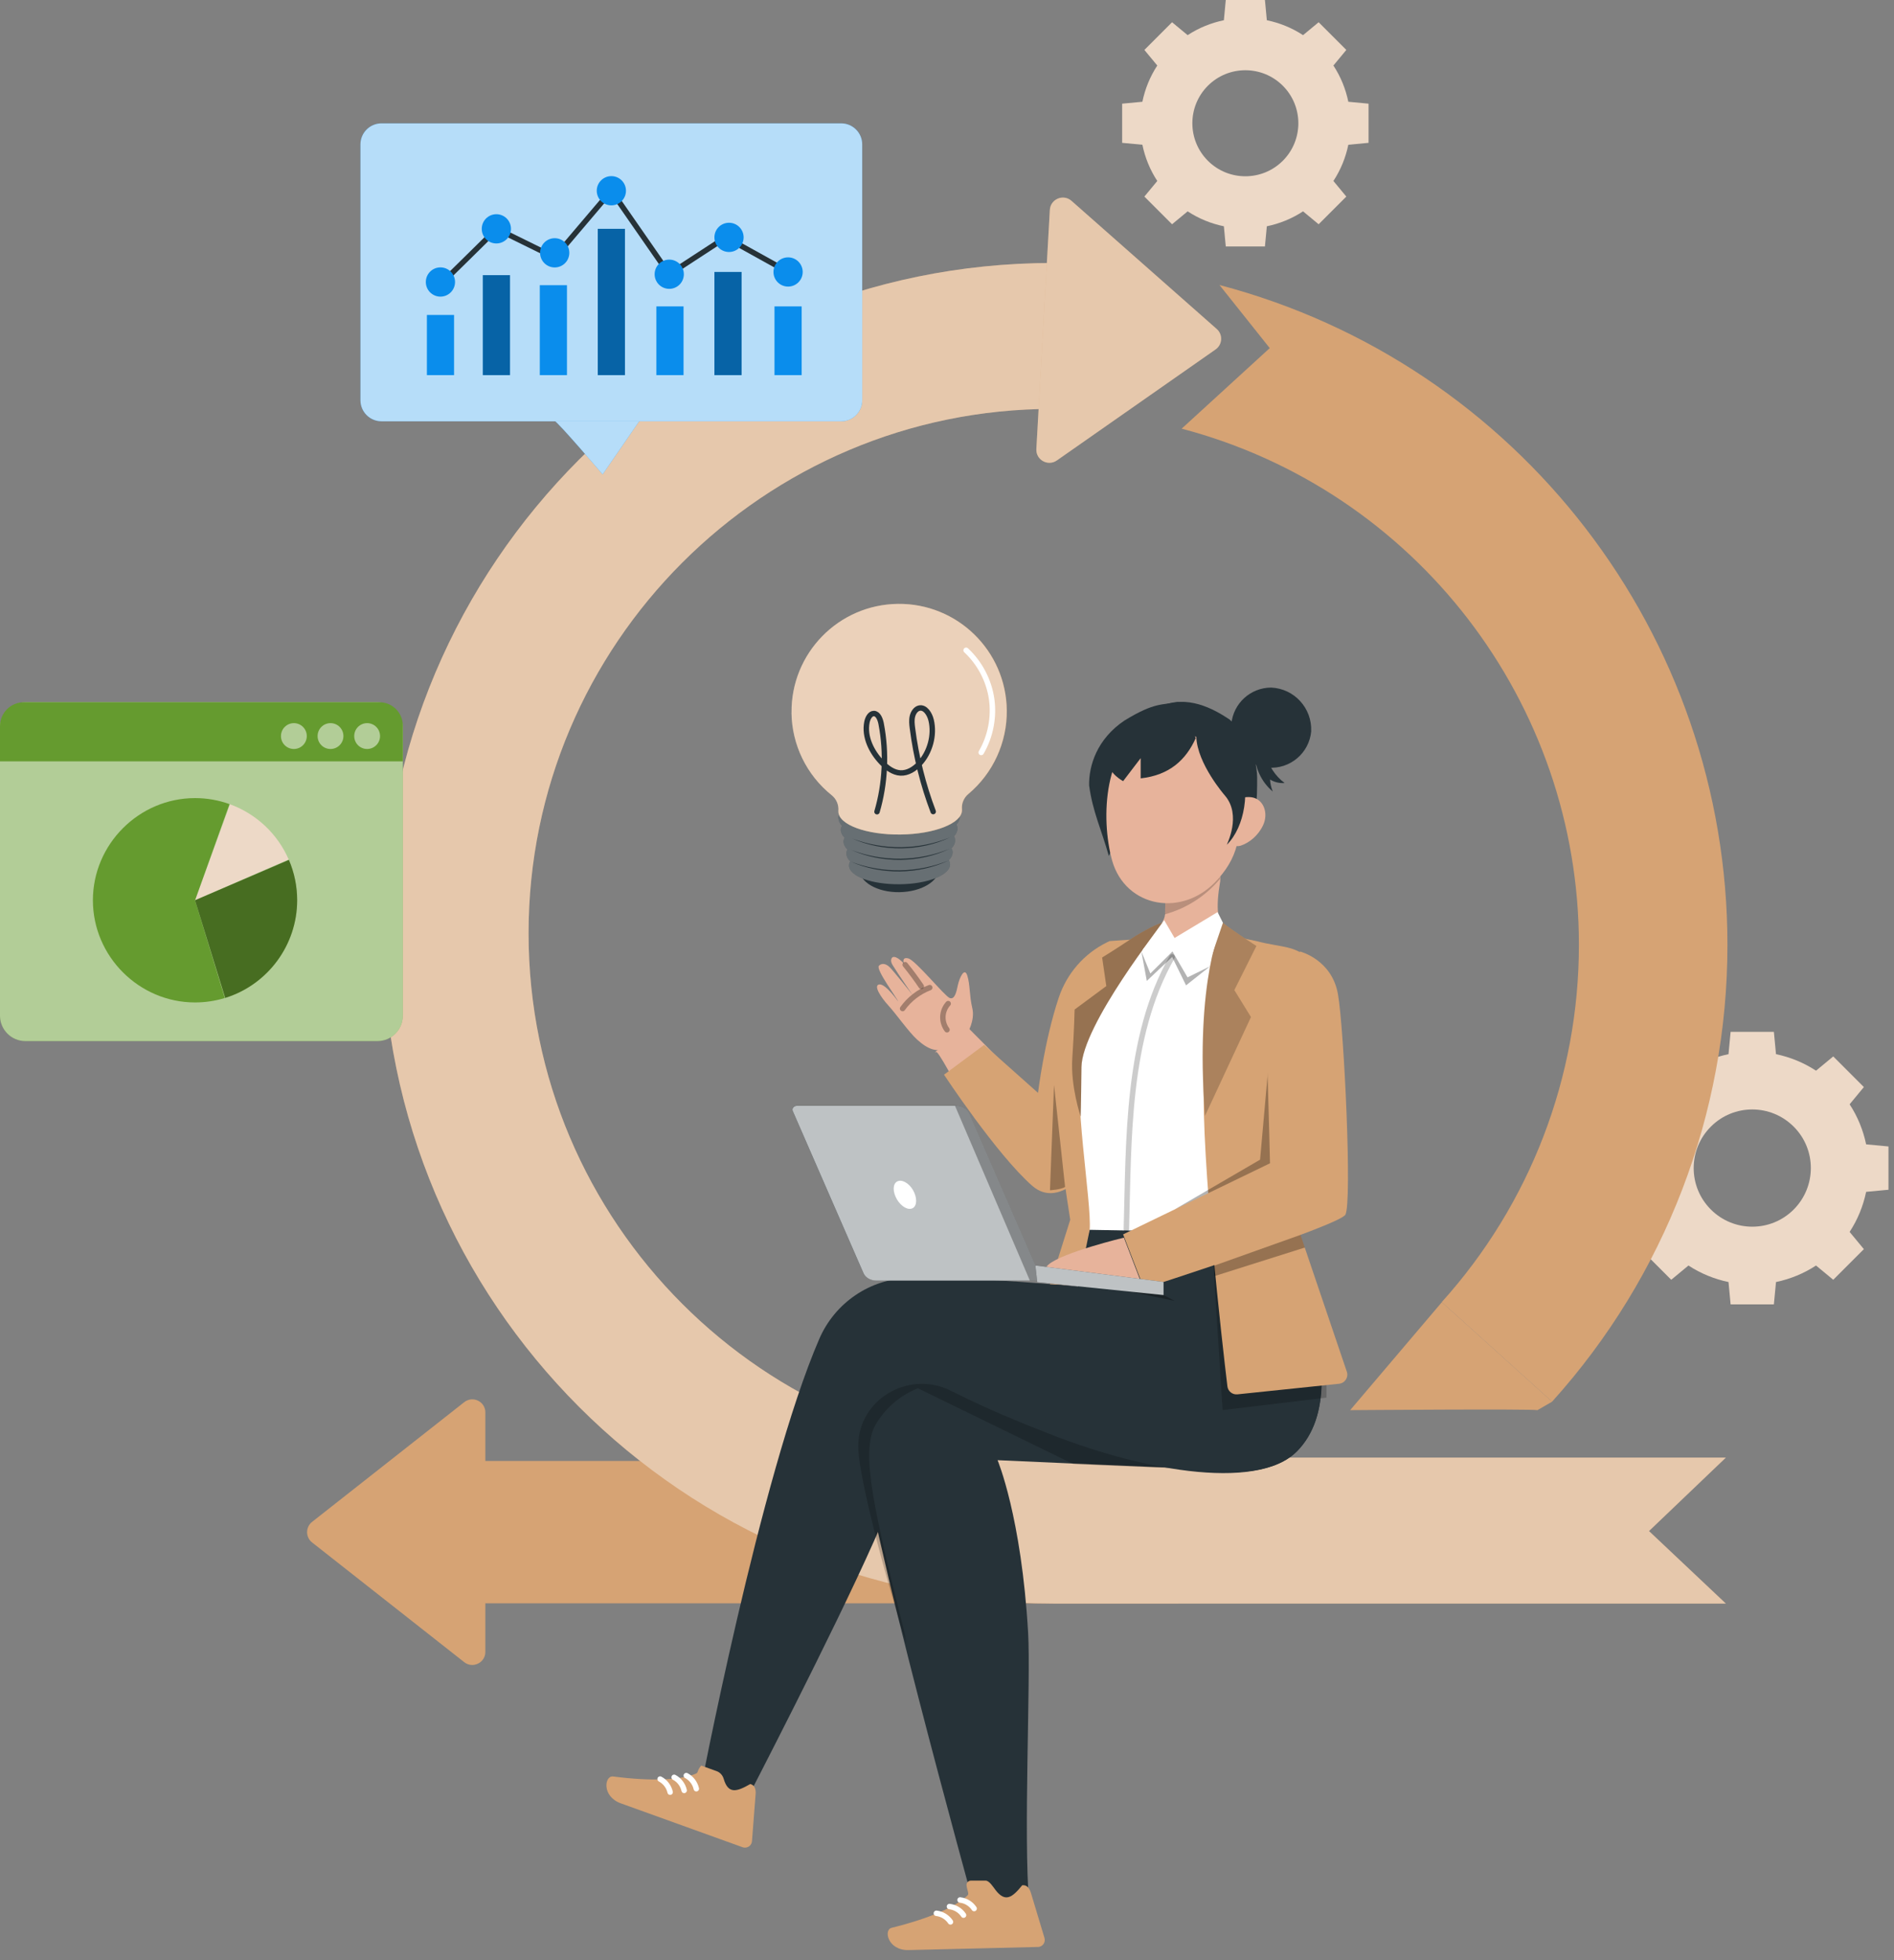 <?xml version="1.0" encoding="UTF-8"?> <svg xmlns="http://www.w3.org/2000/svg" width="174" height="180" viewBox="0 0 174 180" fill="none"><rect x="0" y="0" width="174" height="180" fill="#808080" stroke="none"/><path d="M122.499 6.017C123.175 7.048 123.629 8.177 123.87 9.345L125.727 9.52V13.117L123.87 13.292C123.629 14.459 123.175 15.589 122.499 16.619L123.685 18.051L121.142 20.594L119.71 19.408C118.68 20.084 117.55 20.538 116.383 20.779L116.208 22.636H112.611L112.436 20.779C111.268 20.538 110.139 20.084 109.108 19.408L107.676 20.594L105.133 18.051L106.319 16.619C105.643 15.589 105.19 14.459 104.949 13.292L103.091 13.117V9.52L104.949 9.345C105.19 8.177 105.643 7.048 106.319 6.017L105.133 4.585L107.676 2.042L109.108 3.228C110.139 2.552 111.268 2.099 112.436 1.858L112.611 0H116.208L116.383 1.858C117.55 2.099 118.68 2.552 119.71 3.228L121.142 2.042L123.685 4.585L122.499 6.017ZM110.966 7.875C109.066 9.775 109.066 12.861 110.966 14.762C112.866 16.662 115.952 16.662 117.853 14.762C119.753 12.861 119.753 9.775 117.853 7.875C115.952 5.975 112.866 5.975 110.966 7.875Z" fill="#EDD9C7"></path><path d="M169.923 101.407C170.669 102.546 171.17 103.794 171.44 105.085L173.491 105.279V109.254L171.44 109.447C171.17 110.738 170.669 111.986 169.923 113.125L171.232 114.708L168.419 117.521L166.836 116.211C165.697 116.958 164.449 117.459 163.159 117.729L162.965 119.78H158.99L158.796 117.729C157.505 117.459 156.258 116.958 155.118 116.211L153.535 117.521L150.723 114.708L152.032 113.125C151.285 111.986 150.784 110.738 150.515 109.447L148.463 109.254V105.279L150.515 105.085C150.784 103.794 151.285 102.546 152.032 101.407L150.723 99.824L153.535 97.011L155.118 98.321C156.258 97.574 157.505 97.073 158.796 96.803L158.99 94.752H162.965L163.159 96.803C164.449 97.073 165.697 97.574 166.836 98.321L168.419 97.011L171.232 99.824L169.923 101.407ZM157.175 103.459C155.071 105.562 155.071 108.97 157.175 111.069C159.278 113.172 162.686 113.172 164.785 111.069C166.883 108.965 166.888 105.557 164.785 103.459C162.681 101.355 159.273 101.355 157.175 103.459Z" fill="#EDD9C7"></path><path d="M78.936 79.796C78.936 80.997 80.605 81.961 82.633 81.928C84.661 81.895 86.291 80.916 86.277 79.716C86.263 78.515 84.609 77.551 82.581 77.589C80.553 77.627 78.918 78.6 78.932 79.796H78.936Z" fill="#263238"></path><path d="M77.354 75.835C77.155 75.646 77.037 75.386 77.018 75.112C77.018 73.935 79.495 72.947 82.581 72.919C85.668 72.891 88.178 73.808 88.192 74.984C88.178 75.259 88.064 75.514 87.871 75.708C87.927 75.821 87.96 75.944 87.97 76.067C87.96 76.341 87.842 76.601 87.644 76.79C87.71 76.908 87.743 77.036 87.748 77.173C87.738 77.452 87.615 77.712 87.407 77.896C87.478 78.014 87.521 78.147 87.521 78.284C87.502 78.558 87.374 78.808 87.162 78.983C87.237 79.101 87.28 79.239 87.284 79.376C87.284 80.354 85.228 81.177 82.662 81.2C80.095 81.224 78.011 80.477 77.996 79.48C77.996 79.338 78.039 79.201 78.11 79.082C77.897 78.912 77.77 78.662 77.751 78.392C77.751 78.255 77.788 78.123 77.855 78.005C77.647 77.83 77.514 77.579 77.496 77.305C77.496 77.173 77.528 77.041 77.595 76.918C77.387 76.743 77.254 76.487 77.236 76.213C77.245 76.081 77.287 75.949 77.358 75.835H77.354Z" fill="#263238"></path><path opacity="0.3" d="M77.354 75.835C77.155 75.646 77.037 75.386 77.018 75.112C77.018 73.935 79.495 72.947 82.581 72.919C85.668 72.891 88.178 73.808 88.192 74.984C88.178 75.259 88.064 75.514 87.871 75.708C87.927 75.821 87.96 75.944 87.97 76.067C87.96 76.341 87.842 76.601 87.644 76.79C87.71 76.908 87.743 77.036 87.748 77.173C87.738 77.452 87.615 77.712 87.407 77.896C87.478 78.014 87.521 78.147 87.521 78.284C87.502 78.558 87.374 78.808 87.162 78.983C87.237 79.101 87.28 79.239 87.284 79.376C87.284 80.354 85.228 81.177 82.662 81.2C80.095 81.224 78.011 80.477 77.996 79.48C77.996 79.338 78.039 79.201 78.11 79.082C77.897 78.912 77.77 78.662 77.751 78.392C77.751 78.255 77.788 78.123 77.855 78.005C77.647 77.83 77.514 77.579 77.496 77.305C77.496 77.173 77.528 77.041 77.595 76.918C77.387 76.743 77.254 76.487 77.236 76.213C77.245 76.081 77.287 75.949 77.358 75.835H77.354Z" fill="white"></path><path d="M72.725 65.455C72.659 59.996 77.036 55.515 82.495 55.454C87.955 55.392 92.436 59.764 92.497 65.224C92.53 68.188 91.235 71.009 88.966 72.914C88.55 73.259 88.328 73.789 88.38 74.328C88.38 74.356 88.38 74.379 88.38 74.408C88.38 75.599 85.856 76.601 82.727 76.634C79.598 76.672 77.041 75.731 77.026 74.531V74.455C77.074 73.907 76.842 73.368 76.412 73.023C74.11 71.18 72.758 68.4 72.72 65.455H72.725Z" fill="#D6A374"></path><path opacity="0.5" d="M72.716 65.455C72.65 59.996 77.027 55.515 82.486 55.454C87.945 55.387 92.426 59.764 92.488 65.224C92.521 68.187 91.226 71.009 88.957 72.914C88.541 73.259 88.319 73.789 88.371 74.328C88.371 74.356 88.371 74.379 88.371 74.408C88.371 75.599 85.847 76.601 82.718 76.634C79.589 76.672 77.031 75.731 77.017 74.531V74.455C77.064 73.907 76.833 73.368 76.403 73.023C74.101 71.18 72.749 68.4 72.711 65.455H72.716Z" fill="white"></path><path d="M90.142 69.1C91.002 67.625 91.343 65.853 91.097 64.165C90.847 62.478 90.01 60.88 88.757 59.717" stroke="white" stroke-width="0.5" stroke-linecap="round" stroke-linejoin="round"></path><path d="M87.174 79.007C84.309 80.184 81.034 80.227 78.141 79.116C80.972 80.368 84.376 80.326 87.174 79.007Z" fill="#263238"></path><path d="M87.246 77.944C84.381 79.12 81.106 79.163 78.213 78.052C81.044 79.305 84.448 79.262 87.246 77.944Z" fill="#263238"></path><path d="M87.31 76.885C84.446 78.062 81.17 78.104 78.278 76.993C81.109 78.246 84.512 78.204 87.31 76.885Z" fill="#263238"></path><path d="M80.57 74.54C81.326 71.959 81.463 69.142 80.953 66.481C80.873 66.051 80.674 65.536 80.291 65.522C79.946 65.512 79.719 65.938 79.644 66.32C79.379 67.677 80.083 69.057 80.986 69.998C81.473 70.504 82.064 70.948 82.725 70.981C83.387 71.014 84.021 70.622 84.498 70.097C85.415 69.1 85.874 67.531 85.543 66.136C85.401 65.545 84.985 64.912 84.456 65.025C84.139 65.091 83.907 65.427 83.822 65.786C83.737 66.146 83.78 66.519 83.827 66.883C84.162 69.511 84.805 72.087 85.732 74.526" stroke="#263238" stroke-width="0.5" stroke-linecap="round" stroke-linejoin="round"></path><path d="M44.589 151.695V129.701C44.589 128.699 43.436 128.142 42.647 128.761L28.67 139.755C28.06 140.237 28.06 141.159 28.67 141.641L42.647 152.635C43.431 153.255 44.589 152.692 44.589 151.695Z" fill="#D6A374"></path><path d="M42.325 134.159H108.268V147.233H42.325V134.159Z" fill="#D6A374"></path><path d="M96.709 147.256H158.553L151.492 140.596L158.553 133.851H96.709C70.159 133.851 48.558 112.25 48.558 85.7C48.558 59.15 70.159 37.549 96.709 37.549V24.149C62.771 24.149 35.157 51.762 35.157 85.7C35.157 119.638 62.771 147.252 96.709 147.252V147.256Z" fill="#D6A374"></path><g opacity="0.4"><path d="M96.71 147.256H158.554L151.492 140.597L158.554 133.851H96.71C70.16 133.851 48.558 112.25 48.558 85.7C48.558 59.15 70.16 37.549 96.71 37.549V24.149C62.772 24.149 35.158 51.762 35.158 85.7C35.158 119.638 62.772 147.252 96.71 147.252V147.256Z" fill="white"></path></g><path d="M142.591 128.713C152.98 117.19 158.699 102.296 158.699 86.769C158.699 58.323 139.509 33.408 112.032 26.172L116.65 31.967L108.558 39.364C130.046 45.022 145.053 64.51 145.053 86.764C145.053 98.907 140.577 110.558 132.452 119.572L142.581 128.709L142.591 128.713Z" fill="#D6A374"></path><path d="M141.244 129.493C140.738 129.366 124.039 129.493 124.039 129.493L132.462 119.577L142.591 128.714L141.244 129.493Z" fill="#D6A374"></path><path d="M96.448 19.271L95.209 41.231C95.153 42.233 96.273 42.857 97.095 42.281L111.673 32.09C112.311 31.645 112.363 30.719 111.777 30.209L98.438 18.444C97.686 17.782 96.505 18.278 96.448 19.276V19.271Z" fill="#D6A374"></path><path opacity="0.4" d="M96.448 19.271L95.209 41.231C95.153 42.233 96.273 42.857 97.095 42.281L111.673 32.09C112.311 31.645 112.363 30.719 111.777 30.209L98.438 18.444C97.686 17.782 96.505 18.278 96.448 19.276V19.271Z" fill="white"></path><path d="M103.332 66.146C100.756 67.866 100.023 70.334 100.056 72.125C100.378 74.54 101.214 76.251 101.867 78.601L108.271 64.463C106.773 64.761 106.102 64.454 103.332 66.15V66.146Z" fill="#263238"></path><path d="M106.54 64.898C109.05 63.73 111.513 65.106 112.95 66.065C114.519 67.398 115.445 69.341 115.493 71.397C115.493 73.321 115.493 75.656 114.325 76.663C113.673 77.244 112.803 77.523 111.933 77.433L102.409 68.646C103.444 67.067 104.867 65.777 106.54 64.898Z" fill="#263238"></path><path d="M106.379 90.933C107.112 91.689 107.778 91.434 108.756 91.037C114.57 88.947 112.85 86.135 112.85 86.135C111.749 84.84 111.697 83.294 112.098 80.931C112.108 80.86 112.108 80.794 112.108 80.723C112.108 80.406 112.004 80.104 111.819 79.848C111.333 79.139 110.364 78.955 109.655 79.442L107.05 80.184C107.045 80.222 107.036 80.255 107.026 80.297C107.017 81.588 107.055 82.59 107.045 83.379C107.026 83.474 107.045 83.573 107.041 83.668C107.022 83.762 107.031 83.866 107.031 83.956C106.97 85.034 105.141 86.622 104.398 87C103.945 87.26 103.897 88.385 106.384 90.933H106.379Z" fill="#E7B39B"></path><path opacity="0.2" d="M107.05 80.179C107.05 80.217 107.04 80.26 107.026 80.297C107.021 81.588 107.054 82.59 107.045 83.379C107.05 83.474 107.045 83.573 107.04 83.668C107.035 83.767 107.021 83.866 107.002 83.965C108.983 83.427 110.746 82.297 112.065 80.723C112.065 80.411 111.97 80.108 111.795 79.853C111.318 79.139 110.349 78.946 109.63 79.418L107.045 80.179H107.05Z" fill="black"></path><path d="M114.07 71.964C113.971 76.417 114.028 78.298 111.91 80.713C108.724 84.344 103.393 83.374 102.164 79.007C101.091 75.074 101.412 68.466 105.61 66.424C109.807 64.382 114.165 67.507 114.07 71.964Z" fill="#E7B39B"></path><path d="M116.041 75.774C115.592 76.734 114.783 77.381 114.013 77.646C112.855 78.043 112.084 76.19 112.387 74.975C112.661 73.879 113.762 73.075 114.935 73.207C116.088 73.34 116.556 74.677 116.041 75.774Z" fill="#E7B39B"></path><path d="M112.525 73.047C112.525 73.047 109.982 70.14 109.902 67.653C109.902 67.653 100.803 65.635 101.639 73.491C101.639 73.491 99.673 66.699 107.108 65.588C114.543 64.477 116.079 74.191 112.709 77.575C112.695 77.542 114.099 74.867 112.525 73.047Z" fill="#263238"></path><path d="M120.461 67.134C120.286 69.161 118.504 70.66 116.476 70.49C114.449 70.315 112.95 68.533 113.121 66.505C113.286 64.6 114.879 63.14 116.788 63.14C118.901 63.239 120.537 65.021 120.456 67.134H120.461Z" fill="#263238"></path><path d="M103.729 66.562C102.75 67.502 102.098 68.726 101.862 70.064C101.862 71.033 103.18 71.733 103.18 71.733L104.792 69.62V71.477C107.43 71.189 108.956 69.785 109.859 67.767L108.389 65.139C108.389 65.139 104.608 65.805 103.733 66.562H103.729Z" fill="#263238"></path><path d="M116.301 69.256C116.528 70.305 117.152 71.265 118.017 71.903C117.549 71.941 117.071 71.827 116.679 71.581C116.698 71.96 116.783 72.338 116.93 72.688C115.861 71.799 115.233 70.409 115.266 69.019L116.306 69.256H116.301Z" fill="#263238"></path><path d="M64.206 165.086L68.621 165.213C68.621 165.213 76.495 150.05 80.281 141.542C84.753 131.493 83.765 128.255 85.108 128.198C87.584 128.089 112.839 139.703 119.164 133.261C125.493 126.818 116.337 111.3 116.337 111.3C116.337 111.3 102.242 109.121 101.089 112.562C100.805 113.578 100.191 114.628 100.044 115.672C99.874 116.703 99.529 118.23 99.529 118.23C99.193 118.144 89.532 117.209 83.538 117.35C79.927 117.435 76.708 119.629 75.271 122.942C69.85 135.444 64.206 165.09 64.206 165.09V165.086Z" fill="#263238"></path><path d="M108.661 134.811C108.661 134.811 107.631 134.811 91.645 134.088C91.645 134.088 93.838 139.268 94.453 149.946C94.703 154.337 94.004 168.56 94.552 174.856C94.273 175.248 91.338 176.548 89.546 175.234C89.546 175.234 79.176 137.808 79.28 132.731C79.384 127.65 85.274 126.156 85.274 126.156C85.274 126.156 96.618 132.731 108.666 134.816L108.661 134.811Z" fill="#263238"></path><path opacity="0.2" d="M93.796 130.628C91.607 129.744 89.457 128.77 87.353 127.711C83.7 125.868 79.209 128.241 78.864 132.315C78.855 132.452 78.845 132.589 78.841 132.731C78.788 134.792 80.632 142.53 83.265 150.939C83.198 150.442 83.104 149.946 82.981 149.459C80.367 138.956 79.058 133.502 80.367 130.959C81.246 129.38 82.645 128.151 84.328 127.485L98.612 134.447C106.482 134.792 107.655 134.806 107.796 134.806C102.999 133.903 98.305 132.504 93.796 130.628Z" fill="black"></path><path d="M88.793 173.112C88.774 172.885 88.973 172.696 89.2 172.696H90.542C90.882 172.686 91.251 173.291 91.459 173.561C92.353 174.719 92.991 174.26 93.908 173.126C94.503 173.041 94.683 173.726 94.735 173.906L95.954 177.956C96.058 178.297 95.869 178.656 95.534 178.76C95.472 178.779 95.411 178.788 95.349 178.788C93.529 178.831 92.665 178.855 90.4 178.907L83.466 179.072C81.576 179.119 81.141 177.224 81.911 177.03C85.395 176.17 87.848 175.083 88.902 174.038C89.049 173.901 88.826 173.523 88.793 173.107V173.112Z" fill="#D6A374"></path><path d="M88.198 174.473C88.718 174.53 89.205 174.827 89.493 175.262" stroke="white" stroke-width="0.5" stroke-linecap="round" stroke-linejoin="round"></path><path d="M87.225 175.078C87.745 175.135 88.232 175.432 88.52 175.867" stroke="white" stroke-width="0.5" stroke-linecap="round" stroke-linejoin="round"></path><path d="M86.023 175.697C86.543 175.754 87.03 176.052 87.318 176.487" stroke="white" stroke-width="0.5" stroke-linecap="round" stroke-linejoin="round"></path><path d="M64.419 162.131L65.832 162.642C66.154 162.755 66.39 163.025 66.485 163.351C66.896 164.755 67.662 164.556 68.924 163.828C69.51 163.965 69.429 164.665 69.41 164.854L69.084 169.07C69.061 169.425 68.753 169.689 68.399 169.666C68.338 169.666 68.276 169.647 68.215 169.628C66.499 169.009 65.691 168.72 63.559 167.95L57.036 165.601C55.259 164.958 55.533 163.034 56.327 163.133C59.881 163.592 62.566 163.464 63.927 162.874C64.178 162.774 64.027 162.58 64.419 162.131Z" fill="#D6A374"></path><path d="M63.049 163.053C63.512 163.294 63.857 163.748 63.97 164.258" stroke="white" stroke-width="0.5" stroke-linecap="round" stroke-linejoin="round"></path><path d="M61.932 163.209C62.395 163.45 62.74 163.904 62.853 164.414" stroke="white" stroke-width="0.5" stroke-linecap="round" stroke-linejoin="round"></path><path d="M60.643 163.37C61.106 163.611 61.451 164.065 61.565 164.575" stroke="white" stroke-width="0.5" stroke-linecap="round" stroke-linejoin="round"></path><path d="M97.003 117.97L99.031 118.163C99.031 118.163 99.196 116.769 99.366 115.739C99.513 114.694 100.662 111.182 100.945 110.166C106.75 110.742 116.595 110.393 116.595 110.393C116.595 110.393 125.482 126.827 119.167 133.256C115.371 137.108 104.192 134.853 95.916 131.469L97.003 117.97Z" fill="#263238"></path><path opacity="0.3" d="M99.03 117.606L107.931 119.463C107.931 119.463 103.062 116.821 99.366 115.748C99.195 116.802 99.03 117.606 99.03 117.606Z" fill="black"></path><path d="M85.974 96.685C85.927 95.9 88.243 100.386 88.243 100.386L92.162 97.621L89.042 94.483C89.042 94.483 85.875 96.548 85.927 96.614" fill="#E7B39B"></path><path d="M101.696 86.537C99.597 87.562 98.009 89.397 97.267 91.609C95.938 95.584 95.362 100.358 95.362 100.358L90.413 95.953L86.726 98.689C86.726 98.689 91.566 106.025 94.823 108.885C97.527 111.262 100.594 106.654 100.594 106.654L101.927 86.423L101.691 86.537H101.696Z" fill="#D6A374"></path><path opacity="0.2" d="M111.257 112.803L112.32 129.484L121.859 128.345V126.629L111.257 112.803Z" fill="black"></path><path d="M115.871 113.219C116.244 108.989 117.747 101.232 120.333 93.088C121.174 90.441 118.168 87.511 118.168 87.511C118.168 87.511 116.225 87.359 115.871 87.317C115.483 87.269 115.081 87.232 114.68 87.199C111.659 86.948 109.182 86.764 106.488 86.92C105.812 86.957 105.117 87.014 104.432 87.076C104.21 87.099 102.782 87.118 102.565 87.142C102.565 87.142 98.689 91.675 98.481 94.875C98.368 96.662 97.503 97.432 97.602 101.71C97.621 104.612 99.729 108.847 99.918 112.931L115.871 113.219Z" fill="white"></path><path d="M110.592 99.001C110.795 92.36 111.58 88.144 111.934 86.532C112.029 86.107 112.426 85.828 112.856 85.88L115.422 86.419C117.937 87.09 119.284 86.726 120.683 88.593C120.953 88.952 121.18 91.736 121.161 92.119C121.128 92.805 120.65 94.898 120.021 97.427C119.587 99.181 119.071 101.152 118.58 103.009C117.951 105.378 117.422 105.992 117.219 106.753L123.727 125.948C123.912 126.464 123.567 127.012 123.023 127.069L113.683 128.042C113.224 128.09 112.813 127.763 112.761 127.31C112.293 123.41 110.36 106.635 110.592 99.001Z" fill="#D6A374"></path><path d="M98.32 112.009C98.32 112.009 96.358 99.866 96.883 96.827C97.408 93.788 101.931 86.419 101.931 86.419L103.997 86.277L106.445 85.284C106.445 85.284 100.797 92.1 99.412 97.016C98.5 100.249 100.319 110.468 100.107 112.936L99.057 118.041L96.458 117.927L98.32 112.014V112.009Z" fill="#D6A374"></path><path d="M112.283 84.835C112.283 84.835 109.745 89.85 110.704 102.466L114.925 93.395L113.398 90.919L115.426 86.868C115.426 86.868 113.257 85.473 112.344 84.736L112.283 84.835Z" fill="#D6A374"></path><g opacity="0.2"><path d="M112.282 84.835C112.282 84.835 109.744 89.85 110.704 102.466L114.925 93.395L113.398 90.918L115.426 86.868C115.426 86.868 113.256 85.473 112.344 84.736L112.282 84.835Z" fill="black"></path></g><path d="M99.281 102.537C99.281 102.537 98.336 99.753 98.51 97.186C98.685 94.62 98.723 92.705 98.723 92.705L101.635 90.55L101.252 87.927C101.252 87.927 102.656 87.066 103.96 86.182C104.854 85.577 106.603 84.665 106.83 84.736C106.83 84.736 99.39 94.152 99.352 98.004C99.314 101.719 99.276 102.542 99.276 102.542L99.281 102.537Z" fill="#D6A374"></path><path opacity="0.3" d="M99.281 102.537C99.281 102.537 98.336 99.753 98.51 97.186C98.685 94.62 98.723 92.705 98.723 92.705L101.635 90.55L101.252 87.927C101.252 87.927 102.656 87.066 103.96 86.182C104.854 85.577 106.603 84.665 106.83 84.736C106.83 84.736 99.39 94.152 99.352 98.004C99.314 101.719 99.276 102.542 99.276 102.542L99.281 102.537Z" fill="black"></path><path opacity="0.3" d="M97.849 108.994L96.832 99.63L96.459 109.301C96.459 109.301 97.433 109.254 97.849 108.998V108.994Z" fill="black"></path><path d="M104.953 87.246L106.952 84.5L107.907 86.135L111.859 83.758L112.35 84.741L110.946 88.858C110.946 88.858 107.439 90.295 107.255 90.295C107.07 90.295 104.958 87.255 104.958 87.255L104.953 87.246Z" fill="white"></path><path opacity="0.3" d="M104.858 87.374L105.681 89.397L107.713 87.374L109.098 89.751L111.168 88.735L108.961 90.484L107.685 87.879L105.355 90.077L104.858 87.374Z" fill="black"></path><path opacity="0.3" d="M115.761 106.493L116.56 97.55L117.175 107.292L107.929 111.05L115.761 106.493Z" fill="black"></path><path d="M119.42 87.374C119.42 87.374 122.356 88.092 122.918 91.301C123.481 94.506 124.232 110.534 123.594 111.551C122.956 112.567 105.094 118.31 105.094 118.31L103.179 113.352L116.674 106.824C116.674 106.824 116.565 102.244 116.452 98.675C116.395 96.789 116.334 95.182 116.296 94.691C116.173 93.258 119.42 87.378 119.42 87.378V87.374Z" fill="#D6A374"></path><path d="M103.246 113.654C103.246 113.654 97.631 115.001 96.331 116.121C95.754 116.618 95.769 117.435 95.769 117.435L104.863 117.842L103.251 113.654H103.246Z" fill="#E7B39B"></path><path opacity="0.3" d="M119.473 113.399C119.294 113.465 111.57 116.216 111.57 116.216V117.185L119.87 114.562L119.478 113.399H119.473Z" fill="black"></path><path opacity="0.2" d="M107.684 87.879C103.478 95.215 103.709 104.758 103.478 112.86" stroke="black" stroke-width="0.5" stroke-linecap="round" stroke-linejoin="round"></path><path d="M88.838 94.946C88.838 94.946 89.599 93.731 89.325 92.578C89.046 91.424 89.131 90.432 88.866 89.591C88.601 88.749 88.129 89.841 87.996 90.474C87.864 91.108 87.703 91.822 87.245 91.647C86.786 91.472 84.116 88.182 83.449 88.012C82.783 87.837 83.052 88.503 83.052 88.503C83.052 88.503 82.381 87.723 82.003 87.903C81.904 87.95 81.748 88.22 82.003 88.621C82.565 89.529 83.842 91.373 83.842 91.373C83.771 91.264 82.031 89.099 81.729 88.811C81.332 88.432 80.954 88.456 80.741 88.692C80.438 89.028 82.499 91.788 82.509 91.963C82.509 91.963 81.374 90.337 80.793 90.399C80.211 90.46 80.873 91.524 81.629 92.351C82.324 93.107 83.492 94.78 84.272 95.48C85.236 96.345 86.077 96.709 87.188 96.222C88.299 95.735 88.843 94.936 88.843 94.936L88.838 94.946Z" fill="#E7B39B"></path><path opacity="0.3" d="M83.161 88.588C83.681 89.227 84.172 89.888 84.635 90.574" stroke="black" stroke-width="0.5" stroke-linecap="round" stroke-linejoin="round"></path><path opacity="0.3" d="M82.921 92.615C83.54 91.751 84.419 91.07 85.416 90.692" stroke="black" stroke-width="0.5" stroke-linecap="round" stroke-linejoin="round"></path><path opacity="0.3" d="M87.108 92.162C86.814 92.483 86.64 92.909 86.621 93.344C86.602 93.778 86.739 94.218 86.999 94.563" stroke="black" stroke-width="0.5" stroke-linecap="round" stroke-linejoin="round"></path><path d="M80.511 117.591H95.079C95.329 117.591 95.533 117.426 95.528 117.223C95.528 117.185 95.519 117.147 95.504 117.109L89.024 102.253C88.859 101.828 88.372 101.54 87.819 101.535H73.241C72.996 101.535 72.797 101.695 72.797 101.894C72.797 101.937 72.807 101.974 72.826 102.017L79.306 116.873C79.471 117.294 79.958 117.587 80.511 117.591Z" fill="#263238"></path><path opacity="0.7" d="M73.247 101.54H87.824C88.377 101.54 88.864 101.833 89.03 102.258L95.51 117.114C95.524 117.152 95.534 117.19 95.534 117.228C95.534 117.431 95.335 117.596 95.085 117.596H80.517C79.964 117.596 79.477 117.303 79.312 116.878L72.831 102.022C72.812 101.984 72.803 101.941 72.803 101.899C72.803 101.7 73.001 101.54 73.247 101.54Z" fill="white"></path><path d="M82.276 109.896C82.592 110.61 83.23 111.097 83.703 110.998C84.18 110.898 84.303 110.246 84.001 109.532C83.694 108.819 83.051 108.341 82.573 108.441C82.096 108.54 81.954 109.164 82.276 109.896Z" fill="white"></path><path opacity="0.3" d="M87.735 101.54H87.82C88.373 101.54 88.86 101.833 89.025 102.258L95.506 117.114C95.52 117.152 95.529 117.19 95.529 117.228C95.529 117.431 95.331 117.596 95.08 117.596H94.612L87.735 101.544V101.54Z" fill="black"></path><path d="M106.895 117.719V118.924L95.291 117.738L95.121 116.211L106.895 117.719Z" fill="#263238"></path><path opacity="0.7" d="M106.895 117.719V118.924L95.291 117.738L95.121 116.211L106.895 117.719Z" fill="white"></path><path d="M34.671 64.487H2.335C1.045 64.487 0 65.533 0 66.822V93.269C0 94.558 1.045 95.603 2.335 95.603H34.671C35.96 95.603 37.006 94.558 37.006 93.269V66.822C37.006 65.533 35.96 64.487 34.671 64.487Z" fill="#659B2F"></path><path opacity="0.5" d="M34.671 64.487H2.335C1.045 64.487 0 65.533 0 66.822V93.269C0 94.558 1.045 95.603 2.335 95.603H34.671C35.96 95.603 37.006 94.558 37.006 93.269V66.822C37.006 65.533 35.96 64.487 34.671 64.487Z" fill="white"></path><path d="M2.188 64.487H34.86C36.046 64.487 37.01 65.452 37.01 66.638V69.914H0V66.676C0 65.471 0.978 64.487 2.188 64.487Z" fill="#659B2F"></path><path opacity="0.5" d="M34.914 67.593C34.914 68.245 34.385 68.779 33.728 68.779C33.071 68.779 32.542 68.25 32.542 67.593C32.542 66.936 33.071 66.406 33.728 66.406C34.385 66.406 34.914 66.936 34.914 67.593Z" fill="white"></path><path opacity="0.5" d="M31.55 67.593C31.55 68.245 31.021 68.779 30.364 68.779C29.707 68.779 29.178 68.25 29.178 67.593C29.178 66.936 29.707 66.406 30.364 66.406C31.021 66.406 31.55 66.936 31.55 67.593Z" fill="white"></path><path opacity="0.5" d="M28.184 67.593C28.184 68.245 27.655 68.779 26.998 68.779C26.341 68.779 25.812 68.25 25.812 67.593C25.812 66.936 26.341 66.406 26.998 66.406C27.655 66.406 28.184 66.936 28.184 67.593Z" fill="white"></path><path d="M17.918 82.671L21.127 73.856C22.323 74.291 23.42 74.967 24.346 75.836C25.273 76.706 26.015 77.76 26.52 78.923L17.918 82.671Z" fill="#EDD9C7"></path><path d="M17.917 82.671L20.654 91.647C19.765 91.917 18.843 92.054 17.917 92.054C12.77 92.054 8.535 87.819 8.535 82.671C8.535 77.524 12.77 73.289 17.917 73.289C18.995 73.289 20.068 73.473 21.084 73.842L17.917 82.676V82.671Z" fill="#659B2F"></path><path d="M17.918 82.671L26.539 78.966C27.045 80.138 27.3 81.4 27.3 82.671C27.3 86.774 24.606 90.423 20.688 91.638L17.918 82.671Z" fill="#659B2F"></path><path opacity="0.3" d="M17.918 82.671L26.539 78.966C27.045 80.138 27.3 81.4 27.3 82.671C27.3 86.774 24.606 90.423 20.688 91.638L17.918 82.671Z" fill="black"></path><path d="M50.919 38.63C51.212 38.692 55.362 43.56 55.362 43.56L58.916 38.399L50.919 38.626V38.63Z" fill="#0A8DEC"></path><path opacity="0.7" d="M50.919 38.63C51.212 38.692 55.362 43.56 55.362 43.56L58.916 38.399L50.919 38.626V38.63Z" fill="white"></path><path d="M77.277 11.329H35.048C33.981 11.329 33.115 12.194 33.115 13.262V36.754C33.115 37.822 33.981 38.687 35.048 38.687H77.277C78.345 38.687 79.21 37.822 79.21 36.754V13.262C79.21 12.194 78.345 11.329 77.277 11.329Z" fill="#0A8DEC"></path><path opacity="0.7" d="M77.277 11.329H35.048C33.981 11.329 33.115 12.194 33.115 13.262V36.754C33.115 37.822 33.981 38.687 35.048 38.687H77.277C78.345 38.687 79.21 37.822 79.21 36.754V13.262C79.21 12.194 78.345 11.329 77.277 11.329Z" fill="white"></path><path d="M40.046 26.525C40.245 26.346 45.643 21.019 45.643 21.019L50.965 23.637L56.164 17.516L61.487 25.183L66.677 21.799" stroke="#263238" stroke-width="0.5" stroke-miterlimit="10"></path><path d="M41.715 28.922H39.219V34.447H41.715V28.922Z" fill="#0A8DEC"></path><path d="M46.853 25.268H44.358V34.447H46.853V25.268Z" fill="#0A8DEC"></path><path d="M52.086 26.19H49.59V34.447H52.086V26.19Z" fill="#0A8DEC"></path><path d="M57.413 21.014H54.917V34.447H57.413V21.014Z" fill="#0A8DEC"></path><path d="M62.797 28.137H60.301V34.447H62.797V28.137Z" fill="#0A8DEC"></path><path d="M41.804 25.897C41.804 26.639 41.204 27.239 40.462 27.239C39.72 27.239 39.12 26.639 39.12 25.897C39.12 25.154 39.72 24.554 40.462 24.554C41.204 24.554 41.804 25.154 41.804 25.897Z" fill="#0A8DEC"></path><path d="M46.943 21.014C46.943 21.756 46.343 22.356 45.6 22.356C44.858 22.356 44.258 21.756 44.258 21.014C44.258 20.272 44.858 19.671 45.6 19.671C46.343 19.671 46.943 20.272 46.943 21.014Z" fill="#0A8DEC"></path><path d="M52.303 23.217C52.303 23.959 51.702 24.559 50.96 24.559C50.218 24.559 49.618 23.959 49.618 23.217C49.618 22.474 50.218 21.874 50.96 21.874C51.702 21.874 52.303 22.474 52.303 23.217Z" fill="#0A8DEC"></path><path d="M57.507 17.516C57.507 18.258 56.907 18.858 56.165 18.858C55.423 18.858 54.823 18.258 54.823 17.516C54.823 16.774 55.423 16.174 56.165 16.174C56.907 16.174 57.507 16.774 57.507 17.516Z" fill="#0A8DEC"></path><path d="M62.825 25.183C62.825 25.925 62.225 26.525 61.483 26.525C60.741 26.525 60.14 25.925 60.14 25.183C60.14 24.441 60.741 23.84 61.483 23.84C62.225 23.84 62.825 24.441 62.825 25.183Z" fill="#0A8DEC"></path><path d="M68.127 24.975H65.632V34.447H68.127V24.975Z" fill="#0A8DEC"></path><path opacity="0.3" d="M46.853 25.268H44.358V34.447H46.853V25.268Z" fill="black"></path><path opacity="0.3" d="M57.413 21.014H54.917V34.447H57.413V21.014Z" fill="black"></path><path opacity="0.3" d="M68.127 24.975H65.632V34.447H68.127V24.975Z" fill="black"></path><path d="M73.648 28.137H71.152V34.447H73.648V28.137Z" fill="#0A8DEC"></path><path d="M66.677 21.799L72.401 24.975" stroke="#263238" stroke-width="0.5" stroke-miterlimit="10"></path><path d="M68.316 21.799C68.316 22.541 67.716 23.141 66.974 23.141C66.232 23.141 65.632 22.541 65.632 21.799C65.632 21.056 66.232 20.456 66.974 20.456C67.716 20.456 68.316 21.056 68.316 21.799Z" fill="#0A8DEC"></path><path d="M73.743 24.975C73.743 25.717 73.143 26.317 72.4 26.317C71.658 26.317 71.058 25.717 71.058 24.975C71.058 24.233 71.658 23.633 72.4 23.633C73.143 23.633 73.743 24.233 73.743 24.975Z" fill="#0A8DEC"></path></svg> 
